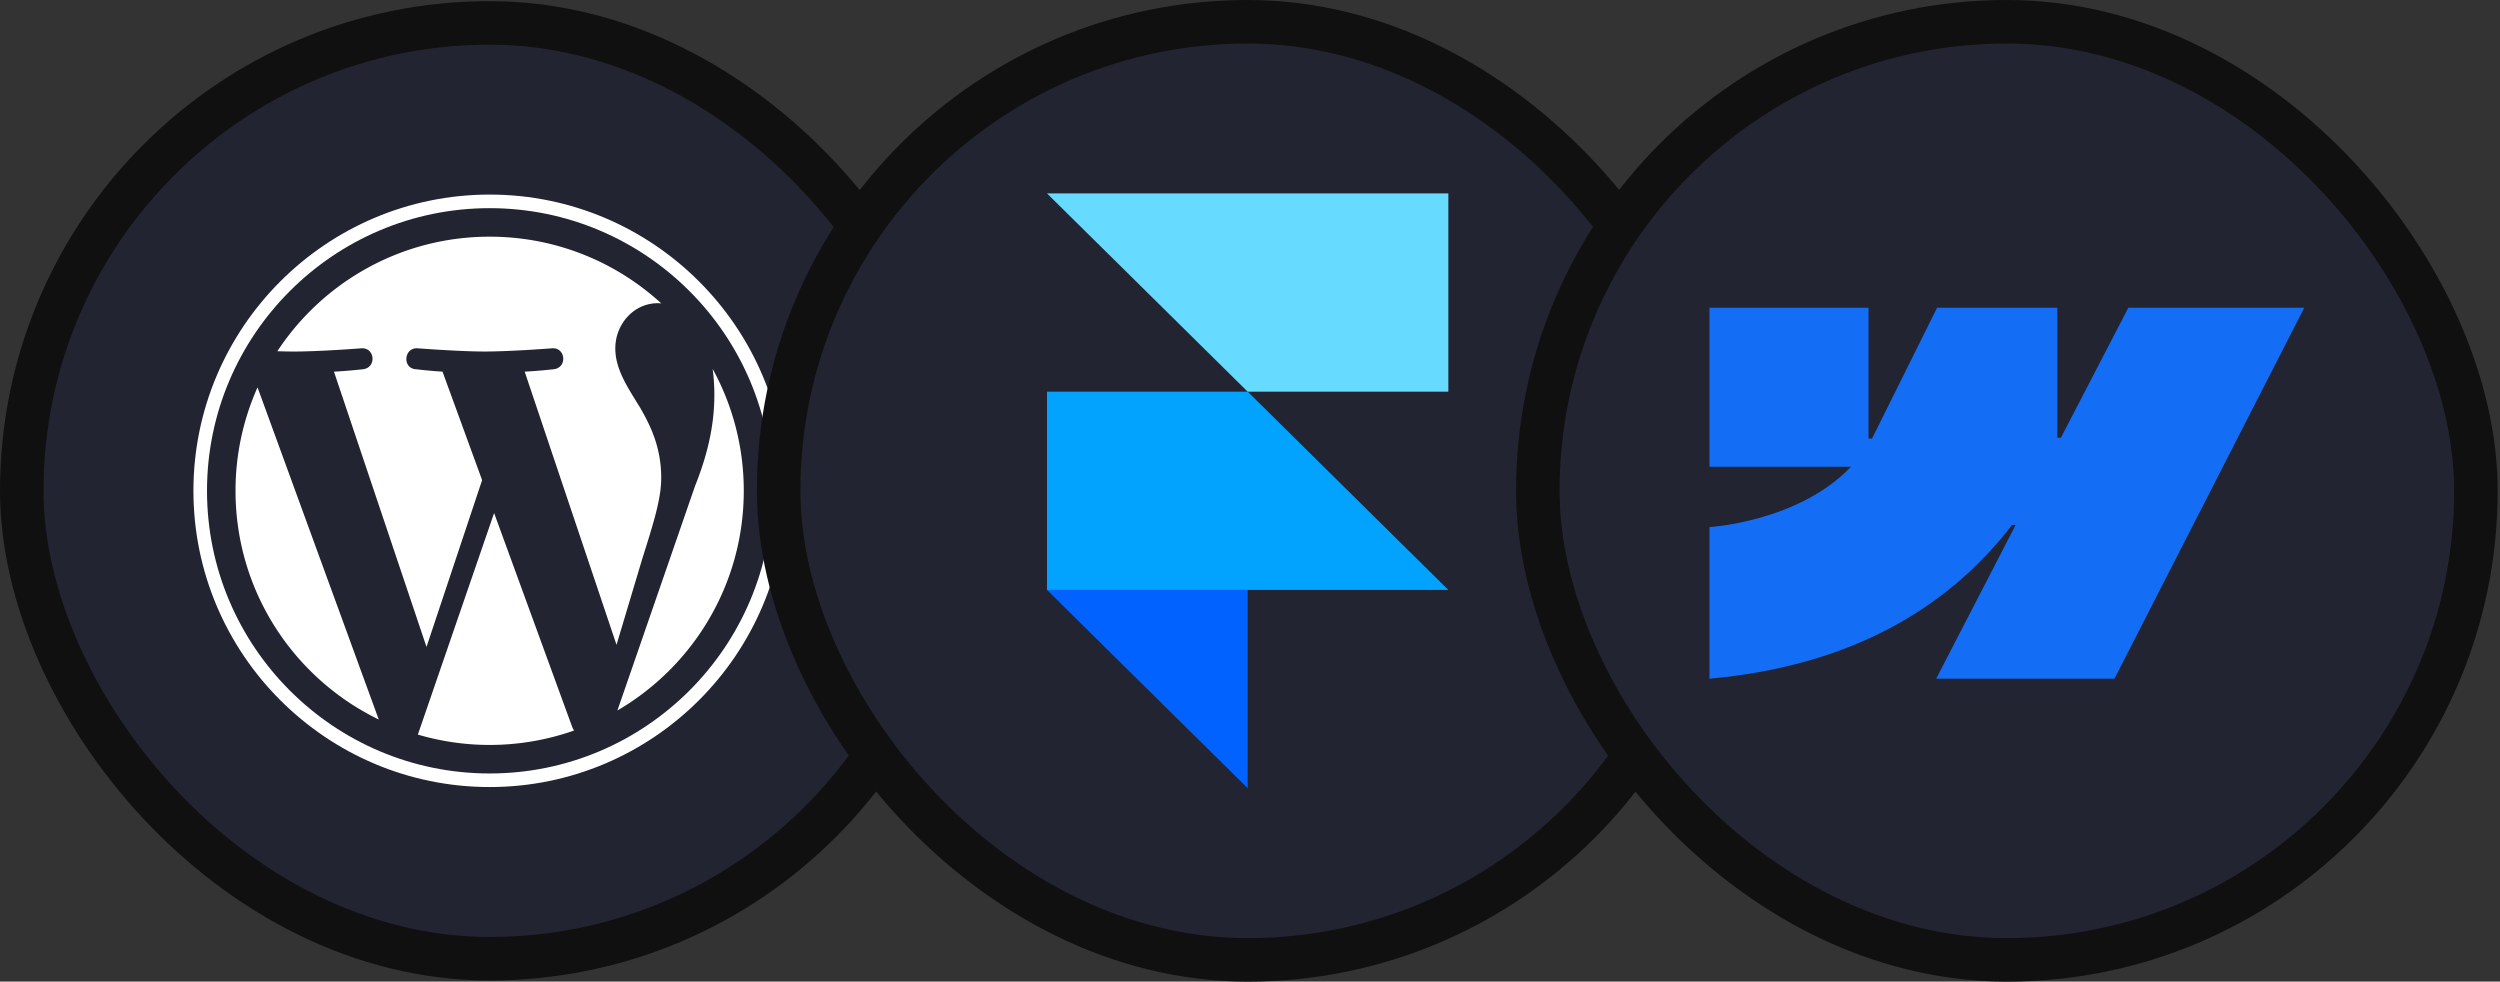 <svg xmlns="http://www.w3.org/2000/svg" width="517" height="203" fill="none"><rect width="100%" height="100%" fill="#333333" stroke="none"/><rect width="193.52" height="193.523" x="4.5" y="4.738" fill="#222432" rx="96.76"/><rect width="193.52" height="193.523" x="4.5" y="4.738" stroke="#101010" stroke-width="9" rx="96.76"/><g fill="#fff" clip-path="url(#a)"><path d="M48.707 101.497c0 20.802 12.089 38.779 29.619 47.298L53.257 80.109a52.354 52.354 0 0 0-4.55 21.388Zm88.033-2.652c0-6.495-2.333-10.993-4.334-14.494-2.664-4.329-5.161-7.995-5.161-12.324 0-4.83 3.664-9.328 8.825-9.328.233 0 .454.03.681.042-9.35-8.566-21.807-13.796-35.489-13.796-18.36 0-34.513 9.42-43.91 23.688 1.233.037 2.395.063 3.382.063 5.497 0 14.006-.667 14.006-.667 2.833-.167 3.167 3.994.337 4.33 0 0-2.847.334-6.015.5L88.2 133.784l11.5-34.493-8.187-22.434a95.758 95.758 0 0 1-5.511-.5c-2.832-.167-2.5-4.497.332-4.33 0 0 8.679.667 13.843.667 5.496 0 14.006-.667 14.006-.667 2.835-.167 3.168 3.994.337 4.33 0 0-2.853.334-6.015.5l18.992 56.494 5.242-17.517c2.272-7.269 4.001-12.49 4.001-16.989Z"/><path d="m102.182 106.094-15.768 45.819a52.552 52.552 0 0 0 14.846 2.141c6.12 0 11.989-1.058 17.452-2.979a4.615 4.615 0 0 1-.374-.724l-16.156-44.257Zm45.193-29.809c.226 1.674.354 3.471.354 5.404 0 5.333-.996 11.328-3.996 18.824l-16.053 46.413c15.624-9.111 26.133-26.038 26.133-45.426.001-9.137-2.333-17.729-6.438-25.215Z"/><path d="M101.262 40.238C67.483 40.238 40 67.72 40 101.498c0 33.783 27.483 61.263 61.262 61.263 33.778 0 61.265-27.48 61.265-61.263-.001-33.779-27.487-61.26-61.265-61.26Zm0 119.715c-32.23 0-58.453-26.223-58.453-58.455 0-32.23 26.222-58.45 58.453-58.45 32.229 0 58.45 26.22 58.45 58.45 0 32.232-26.221 58.455-58.45 58.455Z"/></g><rect width="194" height="194" x="161.02" y="4.5" fill="#222432" rx="97"/><rect width="194" height="194" x="161.02" y="4.5" stroke="#101010" stroke-width="9" rx="97"/><g clip-path="url(#b)"><path fill="#0162FF" d="M216.52 122h41.5v41.001L216.52 122Z"/><path fill="#01A3FF" d="M216.52 81h41.5l41.5 41-83-.001V81Z"/><path fill="#67DBFF" d="M216.52 40h83v41h-41.5l-41.5-41Z"/></g><rect width="194" height="194" x="318.02" y="4.5" fill="#222432" rx="97"/><rect width="194" height="194" x="318.02" y="4.5" stroke="#101010" stroke-width="9" rx="97"/><g clip-path="url(#c)"><path fill="#146EF5" fill-rule="evenodd" d="m476.52 63.645-39.248 76.709h-36.865l16.425-31.792h-.737c-13.55 17.587-33.768 29.165-62.575 31.792v-31.351s18.428-1.089 29.262-12.477H353.52v-32.88h32.887v27.043l.738-.003 13.44-27.04h24.872v26.872l.738-.001 13.943-26.872h36.382Z" clip-rule="evenodd"/></g><defs><clipPath id="a"><path fill="#fff" d="M40 40.238h122.52v122.523H40z"/></clipPath><clipPath id="b"><path fill="#fff" d="M196.52 40h123v123h-123z"/></clipPath><clipPath id="c"><path fill="#fff" d="M353.52 40h123v123h-123z"/></clipPath></defs></svg>